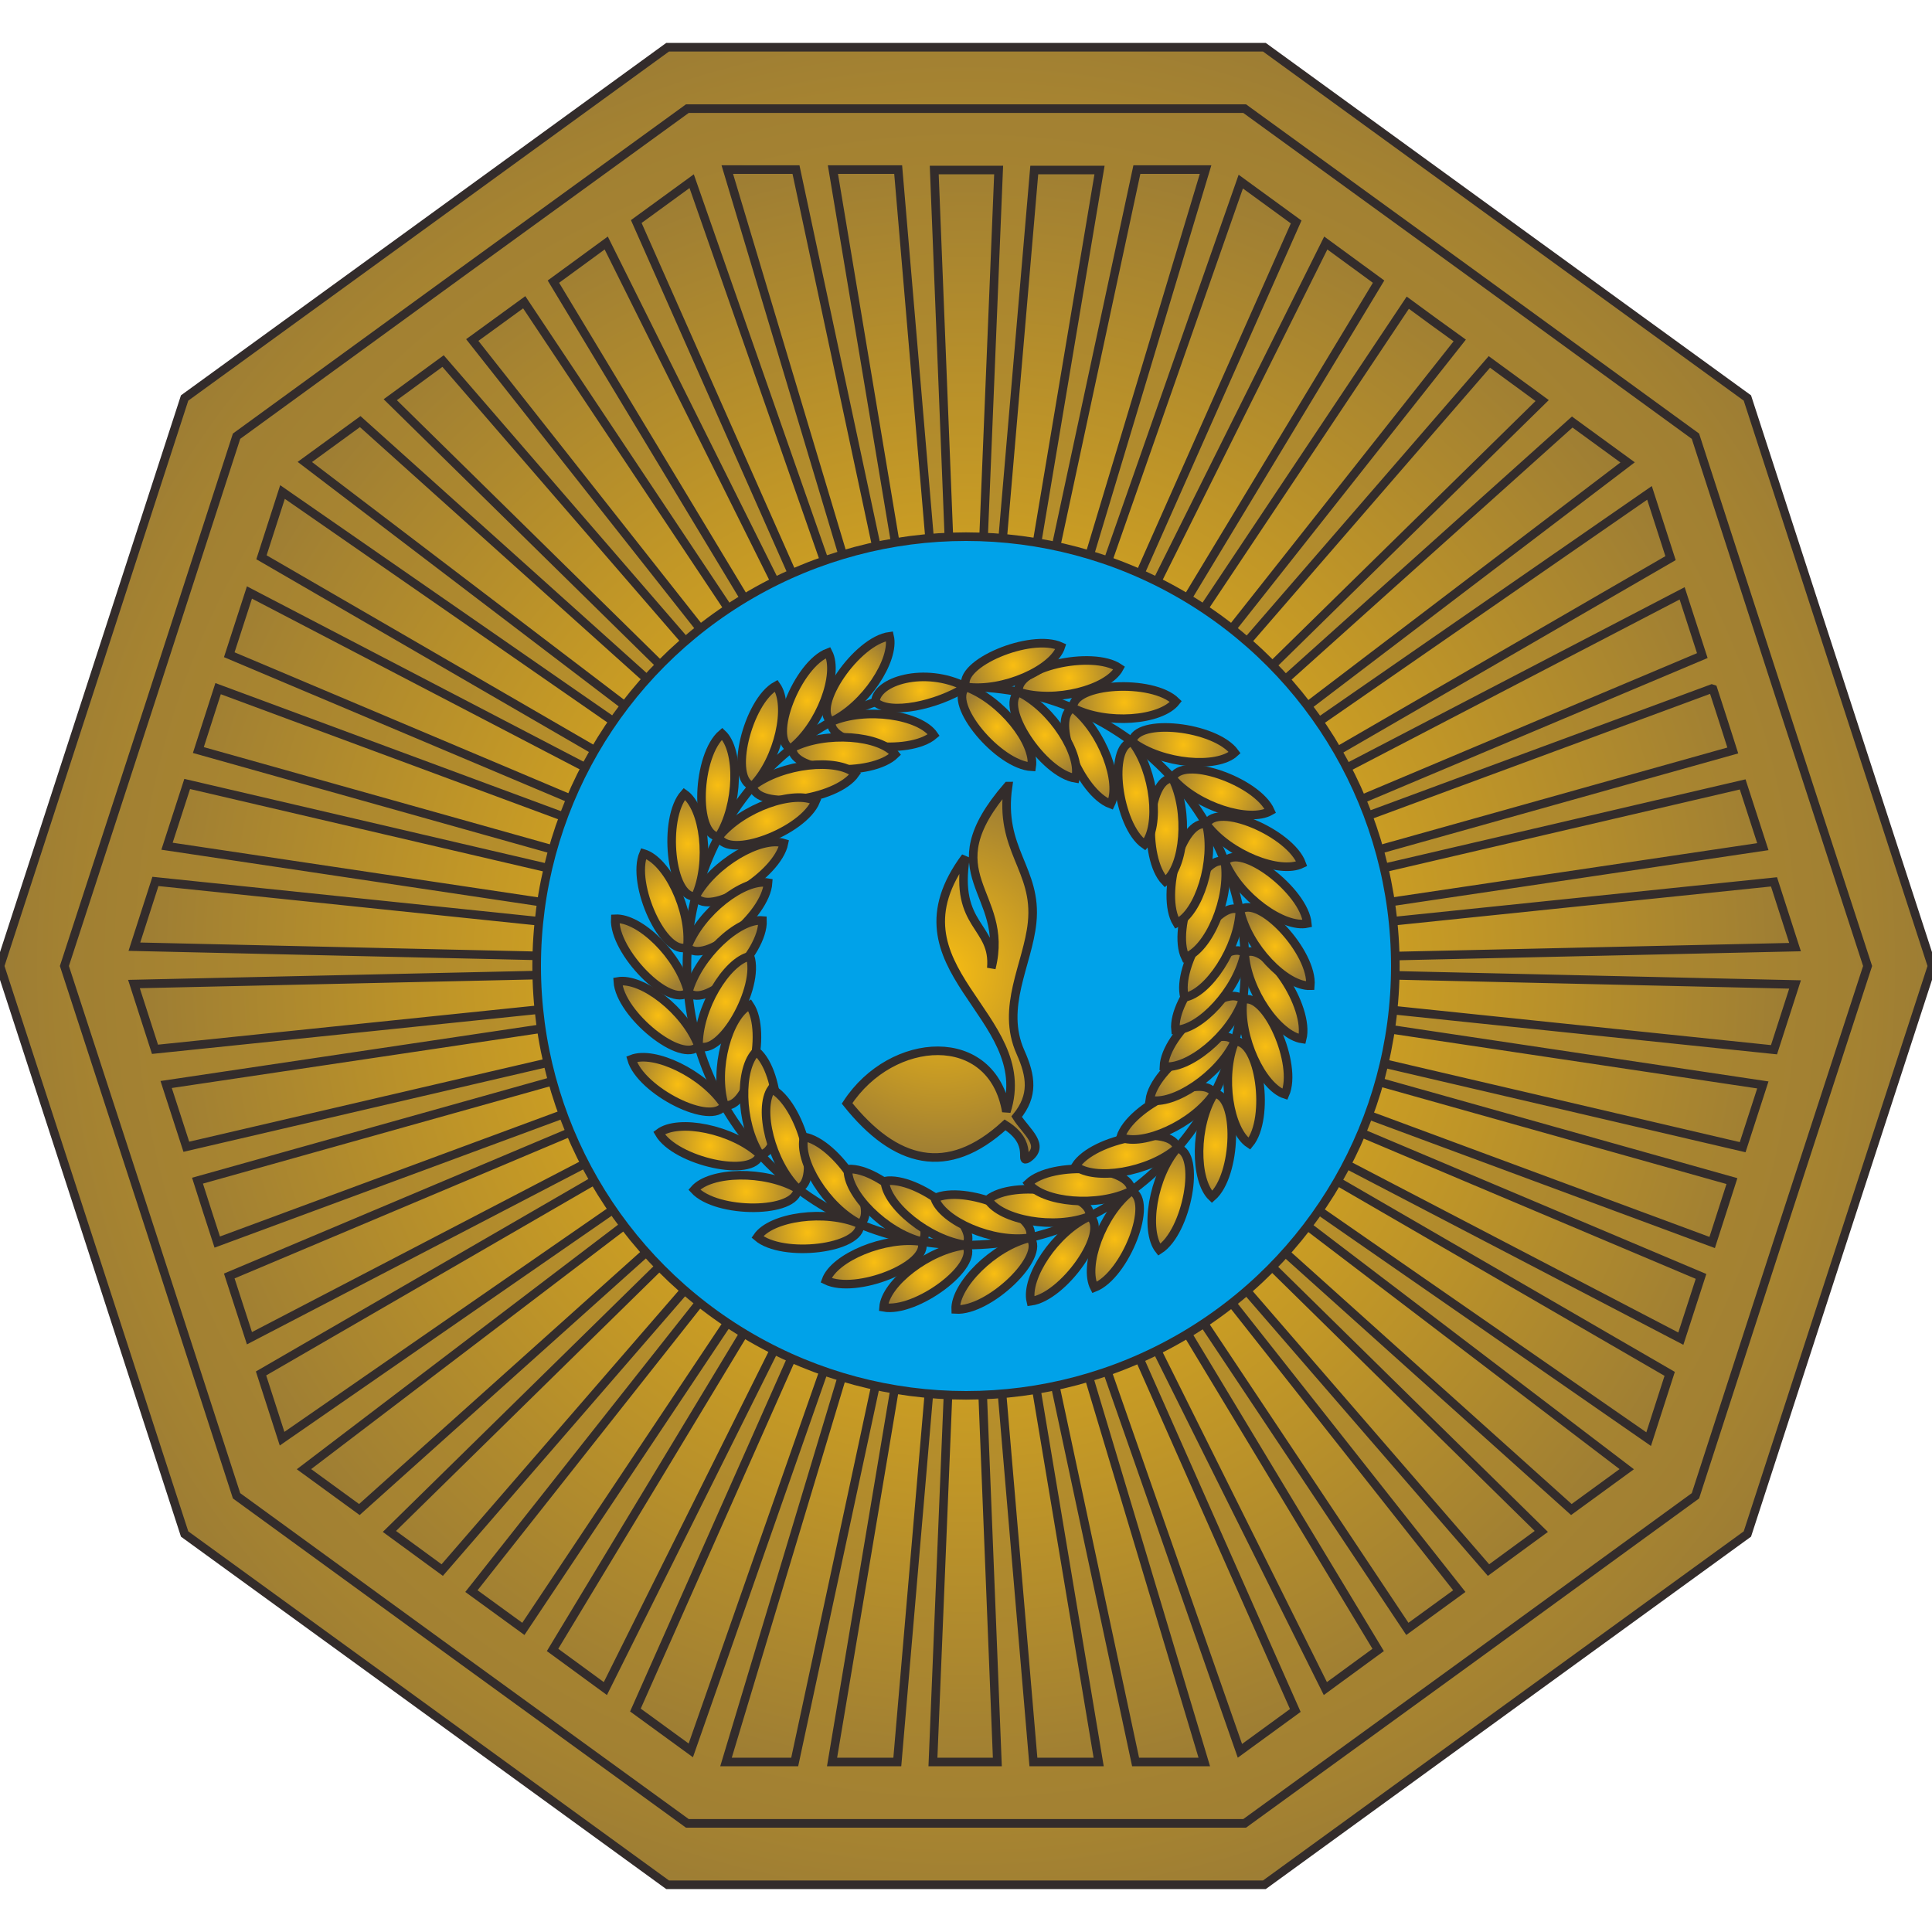 <?xml version="1.0" encoding="UTF-8"?>
<!DOCTYPE svg PUBLIC "-//W3C//DTD SVG 1.1//EN" "http://www.w3.org/Graphics/SVG/1.1/DTD/svg11.dtd">
<!-- Creator: CorelDRAW X5 -->
<svg xmlns="http://www.w3.org/2000/svg" xml:space="preserve" width="45mm" height="45mm" style="shape-rendering:geometricPrecision; text-rendering:geometricPrecision; image-rendering:optimizeQuality; fill-rule:evenodd; clip-rule:evenodd"
viewBox="0 0 4500 4500"
 xmlns:xlink="http://www.w3.org/1999/xlink">
 <defs>
  <style type="text/css">
   <![CDATA[
    .str0 {stroke:#332C2B;stroke-width:20}
    .fil4 {fill:none}
    .fil3 {fill:#00A2E9}
    .fil62 {fill:url(#id0)}
    .fil18 {fill:url(#id1)}
    .fil47 {fill:url(#id2)}
    .fil23 {fill:url(#id3)}
    .fil24 {fill:url(#id4)}
    .fil17 {fill:url(#id5)}
    .fil55 {fill:url(#id6)}
    .fil33 {fill:url(#id7)}
    .fil32 {fill:url(#id8)}
    .fil31 {fill:url(#id9)}
    .fil2 {fill:url(#id10)}
    .fil0 {fill:url(#id11)}
    .fil13 {fill:url(#id12)}
    .fil14 {fill:url(#id13)}
    .fil12 {fill:url(#id14)}
    .fil42 {fill:url(#id15)}
    .fil41 {fill:url(#id16)}
    .fil10 {fill:url(#id17)}
    .fil46 {fill:url(#id18)}
    .fil48 {fill:url(#id19)}
    .fil19 {fill:url(#id20)}
    .fil5 {fill:url(#id21)}
    .fil49 {fill:url(#id22)}
    .fil20 {fill:url(#id23)}
    .fil50 {fill:url(#id24)}
    .fil7 {fill:url(#id25)}
    .fil51 {fill:url(#id26)}
    .fil6 {fill:url(#id27)}
    .fil21 {fill:url(#id28)}
    .fil66 {fill:url(#id29)}
    .fil36 {fill:url(#id30)}
    .fil65 {fill:url(#id31)}
    .fil22 {fill:url(#id32)}
    .fil56 {fill:url(#id33)}
    .fil57 {fill:url(#id34)}
    .fil58 {fill:url(#id35)}
    .fil60 {fill:url(#id36)}
    .fil59 {fill:url(#id37)}
    .fil25 {fill:url(#id38)}
    .fil30 {fill:url(#id39)}
    .fil26 {fill:url(#id40)}
    .fil29 {fill:url(#id41)}
    .fil27 {fill:url(#id42)}
    .fil28 {fill:url(#id43)}
    .fil1 {fill:url(#id44)}
    .fil15 {fill:url(#id45)}
    .fil16 {fill:url(#id46)}
    .fil11 {fill:url(#id47)}
    .fil43 {fill:url(#id48)}
    .fil40 {fill:url(#id49)}
    .fil39 {fill:url(#id50)}
    .fil35 {fill:url(#id51)}
    .fil34 {fill:url(#id52)}
    .fil53 {fill:url(#id53)}
    .fil44 {fill:url(#id54)}
    .fil45 {fill:url(#id55)}
    .fil9 {fill:url(#id56)}
    .fil8 {fill:url(#id57)}
    .fil37 {fill:url(#id58)}
    .fil64 {fill:url(#id59)}
    .fil54 {fill:url(#id60)}
    .fil52 {fill:url(#id61)}
    .fil38 {fill:url(#id62)}
    .fil63 {fill:url(#id63)}
    .fil61 {fill:url(#id64)}
   ]]>
  </style>
  <radialGradient id="id0" gradientUnits="userSpaceOnUse" cx="2715.68" cy="1932.49" r="120.01" fx="2715.68" fy="1932.49">
   <stop offset="0" style="stop-color:#F9BE12"/>
   <stop offset="1" style="stop-color:#9D7D34"/>
  </radialGradient>
  <radialGradient id="id1" gradientUnits="userSpaceOnUse" xlink:href="#id0" cx="1881.32" cy="2871.21" r="119.42" fx="1881.32" fy="2871.21">
  </radialGradient>
  <radialGradient id="id2" gradientUnits="userSpaceOnUse" xlink:href="#id0" cx="1832.66" cy="2652.56" r="116.33" fx="1832.66" fy="2652.56">
  </radialGradient>
  <radialGradient id="id3" gradientUnits="userSpaceOnUse" xlink:href="#id0" cx="2596.13" cy="2886.32" r="112.3" fx="2596.13" fy="2886.32">
  </radialGradient>
  <radialGradient id="id4" gradientUnits="userSpaceOnUse" xlink:href="#id0" cx="2726.12" cy="2792.71" r="118.42" fx="2726.12" fy="2792.71">
  </radialGradient>
  <radialGradient id="id5" gradientUnits="userSpaceOnUse" xlink:href="#id0" cx="1738.17" cy="2775.81" r="120.3" fx="1738.17" fy="2775.81">
  </radialGradient>
  <radialGradient id="id6" gradientUnits="userSpaceOnUse" xlink:href="#id0" cx="2719.17" cy="2593.73" r="109.03" fx="2719.17" fy="2593.73">
  </radialGradient>
  <radialGradient id="id7" gradientUnits="userSpaceOnUse" xlink:href="#id0" cx="2756.37" cy="1735.04" r="119.67" fx="2756.37" fy="1735.04">
  </radialGradient>
  <radialGradient id="id8" gradientUnits="userSpaceOnUse" xlink:href="#id0" cx="2844.81" cy="1845.87" r="114.1" fx="2844.81" fy="1845.87">
  </radialGradient>
  <radialGradient id="id9" gradientUnits="userSpaceOnUse" xlink:href="#id0" cx="2921.1" cy="1961.42" r="111.1" fx="2921.1" fy="1961.42">
  </radialGradient>
  <radialGradient id="id10" gradientUnits="userSpaceOnUse" xlink:href="#id0" cx="2250" cy="2250" r="1936.1" fx="2250" fy="2250">
  </radialGradient>
  <radialGradient id="id11" gradientUnits="userSpaceOnUse" xlink:href="#id0" cx="2250" cy="2250" r="2250" fx="2250" fy="2250">
  </radialGradient>
  <radialGradient id="id12" gradientUnits="userSpaceOnUse" xlink:href="#id0" cx="1518.05" cy="2229.32" r="89" fx="1518.05" fy="2229.32">
  </radialGradient>
  <radialGradient id="id13" gradientUnits="userSpaceOnUse" xlink:href="#id0" cx="1533.11" cy="2365.65" r="93.99" fx="1533.11" fy="2365.65">
  </radialGradient>
  <radialGradient id="id14" gradientUnits="userSpaceOnUse" xlink:href="#id0" cx="1547.79" cy="2098.23" r="110.09" fx="1547.79" fy="2098.23">
  </radialGradient>
  <radialGradient id="id15" gradientUnits="userSpaceOnUse" xlink:href="#id0" cx="1695.49" cy="2135.61" r="94.04" fx="1695.49" fy="2135.61">
  </radialGradient>
  <radialGradient id="id16" gradientUnits="userSpaceOnUse" xlink:href="#id0" cx="1723.59" cy="2030.77" r="103.12" fx="1723.59" fy="2030.77">
  </radialGradient>
  <radialGradient id="id17" gradientUnits="userSpaceOnUse" xlink:href="#id0" cx="1672.15" cy="1829.1" r="120.24" fx="1672.15" fy="1829.1">
  </radialGradient>
  <radialGradient id="id18" gradientUnits="userSpaceOnUse" xlink:href="#id0" cx="1771.74" cy="2568.44" r="120.24" fx="1771.74" fy="2568.44">
  </radialGradient>
  <radialGradient id="id19" gradientUnits="userSpaceOnUse" xlink:href="#id0" cx="1943.17" cy="2750.13" r="101.3" fx="1943.17" fy="2750.13">
  </radialGradient>
  <radialGradient id="id20" gradientUnits="userSpaceOnUse" xlink:href="#id0" cx="2036.08" cy="2940.24" r="112.34" fx="2036.08" fy="2940.24">
  </radialGradient>
  <radialGradient id="id21" gradientUnits="userSpaceOnUse" xlink:href="#id0" cx="2191.98" cy="2264.9" r="434.15" fx="2191.98" fy="2264.9">
  </radialGradient>
  <radialGradient id="id22" gradientUnits="userSpaceOnUse" xlink:href="#id0" cx="2064.5" cy="2807.5" r="89.39" fx="2064.5" fy="2807.5">
  </radialGradient>
  <radialGradient id="id23" gradientUnits="userSpaceOnUse" xlink:href="#id0" cx="2156.35" cy="2973.08" r="98.43" fx="2156.35" fy="2973.08">
  </radialGradient>
  <radialGradient id="id24" gradientUnits="userSpaceOnUse" xlink:href="#id0" cx="2158.26" cy="2824.84" r="96.89" fx="2158.26" fy="2824.84">
  </radialGradient>
  <radialGradient id="id25" gradientUnits="userSpaceOnUse" xlink:href="#id0" cx="1987.53" cy="1581.21" r="99.4" fx="1987.53" fy="1581.21">
  </radialGradient>
  <radialGradient id="id26" gradientUnits="userSpaceOnUse" xlink:href="#id0" cx="2288.29" cy="2833.73" r="112.02" fx="2288.29" fy="2833.73">
  </radialGradient>
  <radialGradient id="id27" gradientUnits="userSpaceOnUse" xlink:href="#id0" cx="2144.51" cy="1608.41" r="105.49" fx="2144.51" fy="1608.41">
  </radialGradient>
  <radialGradient id="id28" gradientUnits="userSpaceOnUse" xlink:href="#id0" cx="2315.69" cy="2966.7" r="89.89" fx="2315.69" fy="2966.7">
  </radialGradient>
  <radialGradient id="id29" gradientUnits="userSpaceOnUse" xlink:href="#id0" cx="2322.25" cy="1692.81" r="92.81" fx="2322.25" fy="1692.81">
  </radialGradient>
  <radialGradient id="id30" gradientUnits="userSpaceOnUse" xlink:href="#id0" cx="2359.86" cy="1549.81" r="111.61" fx="2359.86" fy="1549.81">
  </radialGradient>
  <radialGradient id="id31" gradientUnits="userSpaceOnUse" xlink:href="#id0" cx="2433.73" cy="1712.33" r="100.72" fx="2433.73" fy="1712.33">
  </radialGradient>
  <radialGradient id="id32" gradientUnits="userSpaceOnUse" xlink:href="#id0" cx="2474.49" cy="2931.66" r="98.88" fx="2474.49" fy="2931.66">
  </radialGradient>
  <radialGradient id="id33" gradientUnits="userSpaceOnUse" xlink:href="#id0" cx="2776.54" cy="2489.53" r="99.24" fx="2776.54" fy="2489.53">
  </radialGradient>
  <radialGradient id="id34" gradientUnits="userSpaceOnUse" xlink:href="#id0" cx="2803.23" cy="2401.93" r="92.05" fx="2803.23" fy="2401.93">
  </radialGradient>
  <radialGradient id="id35" gradientUnits="userSpaceOnUse" xlink:href="#id0" cx="2818.7" cy="2306.59" r="92.57" fx="2818.7" fy="2306.59">
  </radialGradient>
  <radialGradient id="id36" gradientUnits="userSpaceOnUse" xlink:href="#id0" cx="2803.97" cy="2117.33" r="112.08" fx="2803.97" fy="2117.33">
  </radialGradient>
  <radialGradient id="id37" gradientUnits="userSpaceOnUse" xlink:href="#id0" cx="2821.88" cy="2219.24" r="103.21" fx="2821.88" fy="2219.24">
  </radialGradient>
  <radialGradient id="id38" gradientUnits="userSpaceOnUse" xlink:href="#id0" cx="2831.11" cy="2667.53" r="120.28" fx="2831.11" fy="2667.53">
  </radialGradient>
  <radialGradient id="id39" gradientUnits="userSpaceOnUse" xlink:href="#id0" cx="2949.21" cy="2074.5" r="96.21" fx="2949.21" fy="2074.5">
  </radialGradient>
  <radialGradient id="id40" gradientUnits="userSpaceOnUse" xlink:href="#id0" cx="2897.62" cy="2545.4" r="119.16" fx="2897.62" fy="2545.4">
  </radialGradient>
  <radialGradient id="id41" gradientUnits="userSpaceOnUse" xlink:href="#id0" cx="2969.96" cy="2204.58" r="91.43" fx="2969.96" fy="2204.58">
  </radialGradient>
  <radialGradient id="id42" gradientUnits="userSpaceOnUse" xlink:href="#id0" cx="2947.45" cy="2437.52" r="110.76" fx="2947.45" fy="2437.52">
  </radialGradient>
  <radialGradient id="id43" gradientUnits="userSpaceOnUse" xlink:href="#id0" cx="2967.47" cy="2318.17" r="101.87" fx="2967.47" fy="2318.17">
  </radialGradient>
  <radialGradient id="id44" gradientUnits="userSpaceOnUse" cx="2250" cy="2250" r="2250" fx="2250" fy="2250">
   <stop offset="0" style="stop-color:#F9BE12"/>
   <stop offset="0.012" style="stop-color:#CB9D23"/>
   <stop offset="1" style="stop-color:#9D7D34"/>
  </radialGradient>
  <radialGradient id="id45" gradientUnits="userSpaceOnUse" xlink:href="#id0" cx="1578.75" cy="2525.39" r="107.87" fx="1578.75" fy="2525.39">
  </radialGradient>
  <radialGradient id="id46" gradientUnits="userSpaceOnUse" xlink:href="#id0" cx="1652.71" cy="2668.44" r="117.65" fx="1652.71" fy="2668.44">
  </radialGradient>
  <radialGradient id="id47" gradientUnits="userSpaceOnUse" xlink:href="#id0" cx="1602.38" cy="1965.62" r="119.61" fx="1602.38" fy="1965.62">
  </radialGradient>
  <radialGradient id="id48" gradientUnits="userSpaceOnUse" xlink:href="#id0" cx="1689.4" cy="2229.54" r="87.45" fx="1689.4" fy="2229.54">
  </radialGradient>
  <radialGradient id="id49" gradientUnits="userSpaceOnUse" xlink:href="#id0" cx="1786.43" cy="1912.36" r="112.86" fx="1786.43" fy="1912.36">
  </radialGradient>
  <radialGradient id="id50" gradientUnits="userSpaceOnUse" xlink:href="#id0" cx="1872.78" cy="1821.07" r="119.44" fx="1872.78" fy="1821.07">
  </radialGradient>
  <radialGradient id="id51" gradientUnits="userSpaceOnUse" xlink:href="#id0" cx="2489.67" cy="1578.49" r="117.27" fx="2489.67" fy="1578.49">
  </radialGradient>
  <radialGradient id="id52" gradientUnits="userSpaceOnUse" xlink:href="#id0" cx="2618.67" cy="1636.11" r="120.08" fx="2618.67" fy="1636.11">
  </radialGradient>
  <radialGradient id="id53" gradientUnits="userSpaceOnUse" xlink:href="#id0" cx="2514.7" cy="2758.41" r="119.97" fx="2514.7" fy="2758.41">
  </radialGradient>
  <radialGradient id="id54" gradientUnits="userSpaceOnUse" xlink:href="#id0" cx="1690.2" cy="2333.55" r="105.82" fx="1690.2" fy="2333.55">
  </radialGradient>
  <radialGradient id="id55" gradientUnits="userSpaceOnUse" xlink:href="#id0" cx="1721.27" cy="2458.09" r="116.91" fx="1721.27" fy="2458.09">
  </radialGradient>
  <radialGradient id="id56" gradientUnits="userSpaceOnUse" xlink:href="#id0" cx="1775.94" cy="1713.55" r="117.12" fx="1775.94" fy="1713.55">
  </radialGradient>
  <radialGradient id="id57" gradientUnits="userSpaceOnUse" xlink:href="#id0" cx="1880.54" cy="1632.12" r="112.16" fx="1880.54" fy="1632.12">
  </radialGradient>
  <radialGradient id="id58" gradientUnits="userSpaceOnUse" xlink:href="#id0" cx="2057.92" cy="1700.67" r="119.39" fx="2057.92" fy="1700.67">
  </radialGradient>
  <radialGradient id="id59" gradientUnits="userSpaceOnUse" xlink:href="#id0" cx="2537.87" cy="1761.25" r="112.01" fx="2537.87" fy="1761.25">
  </radialGradient>
  <radialGradient id="id60" gradientUnits="userSpaceOnUse" xlink:href="#id0" cx="2623.95" cy="2690.26" r="118.48" fx="2623.95" fy="2690.26">
  </radialGradient>
  <radialGradient id="id61" gradientUnits="userSpaceOnUse" xlink:href="#id0" cx="2419.6" cy="2808.51" r="118.81" fx="2419.6" fy="2808.51">
  </radialGradient>
  <radialGradient id="id62" gradientUnits="userSpaceOnUse" xlink:href="#id0" cx="1964.99" cy="1755.89" r="120.06" fx="1964.99" fy="1755.89">
  </radialGradient>
  <radialGradient id="id63" gradientUnits="userSpaceOnUse" xlink:href="#id0" cx="2646.35" cy="1846.93" r="119.43" fx="2646.35" fy="1846.93">
  </radialGradient>
  <radialGradient id="id64" gradientUnits="userSpaceOnUse" xlink:href="#id0" cx="2772.25" cy="2034.59" r="115.64" fx="2772.25" fy="2034.59">
  </radialGradient>
 </defs>
 <g id="Layer_x0020_1">
  <polygon class="fil0 str0" points="1555,110 2250,110 2945,110 3508,519 4070,927 4285,1589 4500,2250 4285,2911 4070,3573 3508,3981 2945,4390 2250,4390 1555,4390 992,3981 430,3573 215,2911 0,2250 215,1589 430,927 992,519 "/>
  <polygon class="fil1 str0" points="1601,253 2250,253 2899,253 3424,634 3949,1016 4149,1633 4350,2250 4149,2867 3949,3484 3424,3866 2899,4247 2250,4247 1601,4247 1076,3866 551,3484 351,2867 150,2250 351,1633 551,1016 1076,634 "/>
  <path class="fil2 str0" d="M2250 2250l1668 -868 47 145 -1715 723 1592 -1102 49 152 -1641 950 1412 -1267 129 94 -1541 1173 1219 -1407 123 90 -1342 1317 0 0 0 0 769 -1733 -129 -94 -640 1827 398 -1855 160 0 -558 1855 159 -1854 152 0 -311 1854 -74 -1854 150 0 -76 1854 -310 -1855 152 0 158 1855 -556 -1855 160 0 396 1855 -768 -1734 129 -94 639 1828 -961 -1594 123 -90 838 1683 0 0 -1150 -1457 121 -88 1029 1545 -1341 -1318 123 -90 1218 1408 -1540 -1173 129 -94 1411 1267 -1641 -951 49 -152 1591 1103 -1715 -724 47 -145 1668 869m0 0l-1715 723 47 145 1668 -868 -1641 950 49 152 1592 -1102 -1541 1173 129 94 1412 -1266 -1342 1317 123 90 1219 -1407 -1151 1456 121 88 1030 -1544 -962 1593 123 90 839 -1683 -769 1733 129 94 640 -1827 -558 1854 160 0 398 -1854 -311 1854 152 0 159 -1854 -76 1854 150 0 -74 -1854 158 1854 152 0 -310 -1854 396 1854 160 0 -556 -1854 639 1828 129 -94 -768 -1734 838 1683 123 -90 -961 -1594 0 0 1029 1545 121 -88 -1150 -1456 1218 1407 123 -90 -1341 -1318 1411 1267 129 -94 -1540 -1173 0 0 1591 1103 49 -152 -1641 -951 0 0 1667 869 47 -145 -1714 -724 0 0 0 0 1740 645 46 -143 -1786 -502 0 0m0 0l-1740 -645 -46 143 1787 502m0 0l0 0m0 0l962 -1593 -123 -90 -839 1683 1151 -1456 -61 -44 -60 -44 -1030 1544zm1741 -644l23 71 23 72 -1777 498 -10 3 0 0 0 0 0 0 0 0 0 0 -1936 -44 49 -152 1886 196 -1936 43 49 152 1886 -195 -1860 277 47 145 1813 -422 -1787 501 23 72 23 71 1741 -644 0 0 0 0 0 0 0 0 0 0 1812 423 47 -145 -1859 -278 0 0 0 0 0 0 1885 196 49 -152 -1931 -44 -1 0 -1 0 0 0 -3 0 0 0 0 0 0 0 10 -1 1877 -194 49 152 -1926 43 -9 0 0 0 0 0 0 0 0 0 0 0 0 0 10 -2 1803 -420 47 145 -1850 275 -10 1 0 0 10 -4 1731 -640zm-1740 644l0 0 0 0 0 0 0 0zm-1 0l-1813 -423 -47 145 1860 278"/>
  <circle class="fil3 str0" cx="2250" cy="2250" r="1000"/>
  <circle class="fil4 str0" cx="2250" cy="2250" r="650"/>
  <path class="fil5 str0" d="M2348 1831c-22,149 69,193 56,318 -10,97 -74,197 -27,302 25,56 31,101 -9,150 22,35 69,67 26,97 -22,13 17,-34 -53,-78 -134,123 -256,90 -368,-50 104,-159 338,-174 371,19 73,-226 -289,-332 -95,-593 -27,164 69,158 60,259 45,-180 -143,-215 38,-424z"/>
  <g id="_226587008">
   <path class="fil6 str0" d="M2039 1635c33,31 143,8 211,-35 -97,-49 -210,-13 -211,35z"/>
   <path class="fil7 str0" d="M1936 1681c79,-37 149,-144 136,-199 -76,10 -182,164 -136,199z"/>
   <path class="fil8 str0" d="M1842 1744c69,-54 113,-174 87,-224 -72,27 -140,201 -87,224z"/>
   <path class="fil9 str0" d="M1753 1831c61,-63 88,-188 55,-234 -67,37 -111,219 -55,234z"/>
   <path class="fil10 str0" d="M1674 1949c47,-74 49,-202 8,-240 -59,50 -66,237 -8,240z"/>
   <path class="fil11 str0" d="M1620 2088c36,-80 20,-207 -26,-239 -51,57 -32,244 26,239z"/>
   <path class="fil12 str0" d="M1601 2206c9,-87 -48,-202 -102,-218 -30,71 48,241 102,218z"/>
   <path class="fil13 str0" d="M1603 2311c-21,-85 -113,-174 -170,-171 -4,77 127,210 170,171z"/>
   <path class="fil14 str0" d="M1627 2436c-31,-82 -132,-160 -188,-150 5,77 150,194 188,150z"/>
   <path class="fil15 str0" d="M1687 2574c-48,-73 -163,-128 -216,-107 21,74 188,158 216,107z"/>
   <path class="fil16 str0" d="M1770 2689c-64,-59 -190,-84 -235,-50 38,66 221,107 235,50z"/>
   <path class="fil17 str0" d="M1858 2769c-76,-44 -204,-41 -241,2 52,57 239,56 241,-2z"/>
   <path class="fil18 str0" d="M2003 2851c-80,-35 -207,-17 -239,30 58,50 244,28 239,-30z"/>
   <path class="fil19 str0" d="M2147 2892c-86,-13 -204,37 -223,90 69,34 243,-35 223,-90z"/>
   <path class="fil20 str0" d="M2250 2900c-87,10 -188,89 -192,145 75,14 225,-97 192,-145z"/>
   <path class="fil21 str0" d="M2399 2883c-85,20 -175,111 -173,167 77,5 212,-124 173,-167z"/>
   <path class="fil22 str0" d="M2538 2833c-80,36 -150,143 -137,198 76,-10 184,-163 137,-198z"/>
   <path class="fil23 str0" d="M2635 2774c-69,54 -112,175 -86,225 72,-28 140,-202 86,-225z"/>
   <path class="fil24 str0" d="M2742 2674c-57,66 -77,193 -42,237 65,-41 99,-225 42,-237z"/>
   <path class="fil25 str0" d="M2828 2547c-46,74 -46,202 -5,241 58,-50 63,-237 5,-241z"/>
   <path class="fil26 str0" d="M2876 2426c-33,81 -13,207 34,238 49,-59 24,-244 -34,-238z"/>
   <path class="fil27 str0" d="M2895 2329c-10,87 45,203 98,220 31,-70 -45,-241 -98,-220z"/>
   <path class="fil28 str0" d="M2899 2220c5,87 78,192 134,200 19,-75 -85,-230 -134,-200z"/>
   <path class="fil29 str0" d="M2888 2120c18,86 107,178 164,176 7,-77 -120,-214 -164,-176z"/>
   <path class="fil30 str0" d="M2853 2007c33,81 137,156 192,144 -7,-76 -156,-190 -192,-144z"/>
   <path class="fil31 str0" d="M2810 1920c52,70 171,117 222,92 -26,-72 -198,-145 -222,-92z"/>
   <path class="fil32 str0" d="M2731 1813c57,66 179,104 228,76 -31,-70 -208,-131 -228,-76z"/>
   <path class="fil33 str0" d="M2637 1728c70,52 198,63 239,25 -45,-62 -231,-82 -239,-25z"/>
   <path class="fil34 str0" d="M2499 1649c78,40 205,30 240,-15 -55,-54 -242,-43 -240,15z"/>
   <path class="fil35 str0" d="M2373 1612c84,26 207,-6 234,-56 -63,-43 -246,-1 -234,56z"/>
   <path class="fil36 str0" d="M2250 1600c87,12 204,-41 221,-94 -70,-32 -242,40 -221,94z"/>
   <path class="fil37 str0" d="M1936 1681c80,-35 207,-16 239,31 -58,50 -244,27 -239,-31z"/>
   <path class="fil38 str0" d="M1845 1742c78,-40 206,-29 240,15 -55,54 -242,43 -240,-15z"/>
   <path class="fil39 str0" d="M1753 1831c69,-53 197,-66 239,-29 -44,63 -230,86 -239,29z"/>
   <path class="fil40 str0" d="M1674 1949c55,-68 176,-110 226,-83 -29,71 -204,137 -226,83z"/>
   <path class="fil41 str0" d="M1620 2088c42,-77 152,-141 206,-124 -15,75 -175,173 -206,124z"/>
   <path class="fil42 str0" d="M1601 2206c31,-82 132,-160 188,-150 -5,77 -150,194 -188,150z"/>
   <path class="fil43 str0" d="M1603 2311c23,-84 117,-172 173,-167 3,77 -131,208 -173,167z"/>
   <path class="fil44 str0" d="M1627 2436c-1,-87 65,-197 120,-209 24,73 -69,236 -120,209z"/>
   <path class="fil45 str0" d="M1687 2574c-25,-84 9,-207 59,-233 43,64 -2,246 -59,233z"/>
   <path class="fil46 str0" d="M1770 2689c-47,-74 -49,-202 -8,-240 59,50 66,237 8,240z"/>
   <path class="fil47 str0" d="M1858 2769c-62,-61 -93,-186 -61,-233 68,35 117,216 61,233z"/>
   <path class="fil48 str0" d="M2003 2851c-78,-39 -145,-148 -130,-203 76,13 178,170 130,203z"/>
   <path class="fil49 str0" d="M2147 2892c-85,-21 -175,-112 -172,-169 77,-5 211,126 172,169z"/>
   <path class="fil50 str0" d="M2250 2900c-87,-12 -186,-93 -189,-149 76,-13 223,103 189,149z"/>
   <path class="fil51 str0" d="M2399 2883c-87,13 -204,-39 -222,-92 69,-33 243,37 222,92z"/>
   <path class="fil52 str0" d="M2538 2833c-82,32 -207,9 -237,-39 60,-48 245,-18 237,39z"/>
   <path class="fil53 str0" d="M2635 2774c-78,39 -206,27 -240,-18 56,-53 242,-40 240,18z"/>
   <path class="fil54 str0" d="M2742 2674c-66,57 -193,77 -237,42 41,-65 225,-99 237,-42z"/>
   <path class="fil55 str0" d="M2828 2547c-49,72 -166,124 -218,102 23,-73 192,-153 218,-102z"/>
   <path class="fil56 str0" d="M2876 2426c-37,79 -144,150 -198,136 10,-76 164,-183 198,-136z"/>
   <path class="fil57 str0" d="M2895 2329c-29,83 -128,163 -184,155 3,-77 145,-198 184,-155z"/>
   <path class="fil58 str0" d="M2899 2220c-17,86 -104,179 -161,179 -8,-76 116,-216 161,-179z"/>
   <path class="fil59 str0" d="M2888 2120c-3,87 -74,194 -129,203 -20,-74 79,-232 129,-203z"/>
   <path class="fil60 str0" d="M2853 2007c13,87 -38,204 -92,223 -33,-69 37,-243 92,-223z"/>
   <path class="fil61 str0" d="M2810 1920c21,85 -18,207 -69,230 -40,-66 13,-245 69,-230z"/>
   <path class="fil62 str0" d="M2731 1813c39,78 28,206 -17,240 -53,-55 -41,-242 17,-240z"/>
   <path class="fil63 str0" d="M2637 1728c53,69 66,197 29,239 -63,-44 -86,-230 -29,-239z"/>
   <path class="fil64 str0" d="M2499 1649c69,54 113,174 88,224 -72,-27 -141,-201 -88,-224z"/>
   <path class="fil65 str0" d="M2373 1612c79,39 147,147 132,201 -76,-12 -179,-168 -132,-201z"/>
   <path class="fil66 str0" d="M2250 1600c82,30 162,130 153,186 -77,-4 -197,-147 -153,-186z"/>
  </g>
 </g>
</svg>
